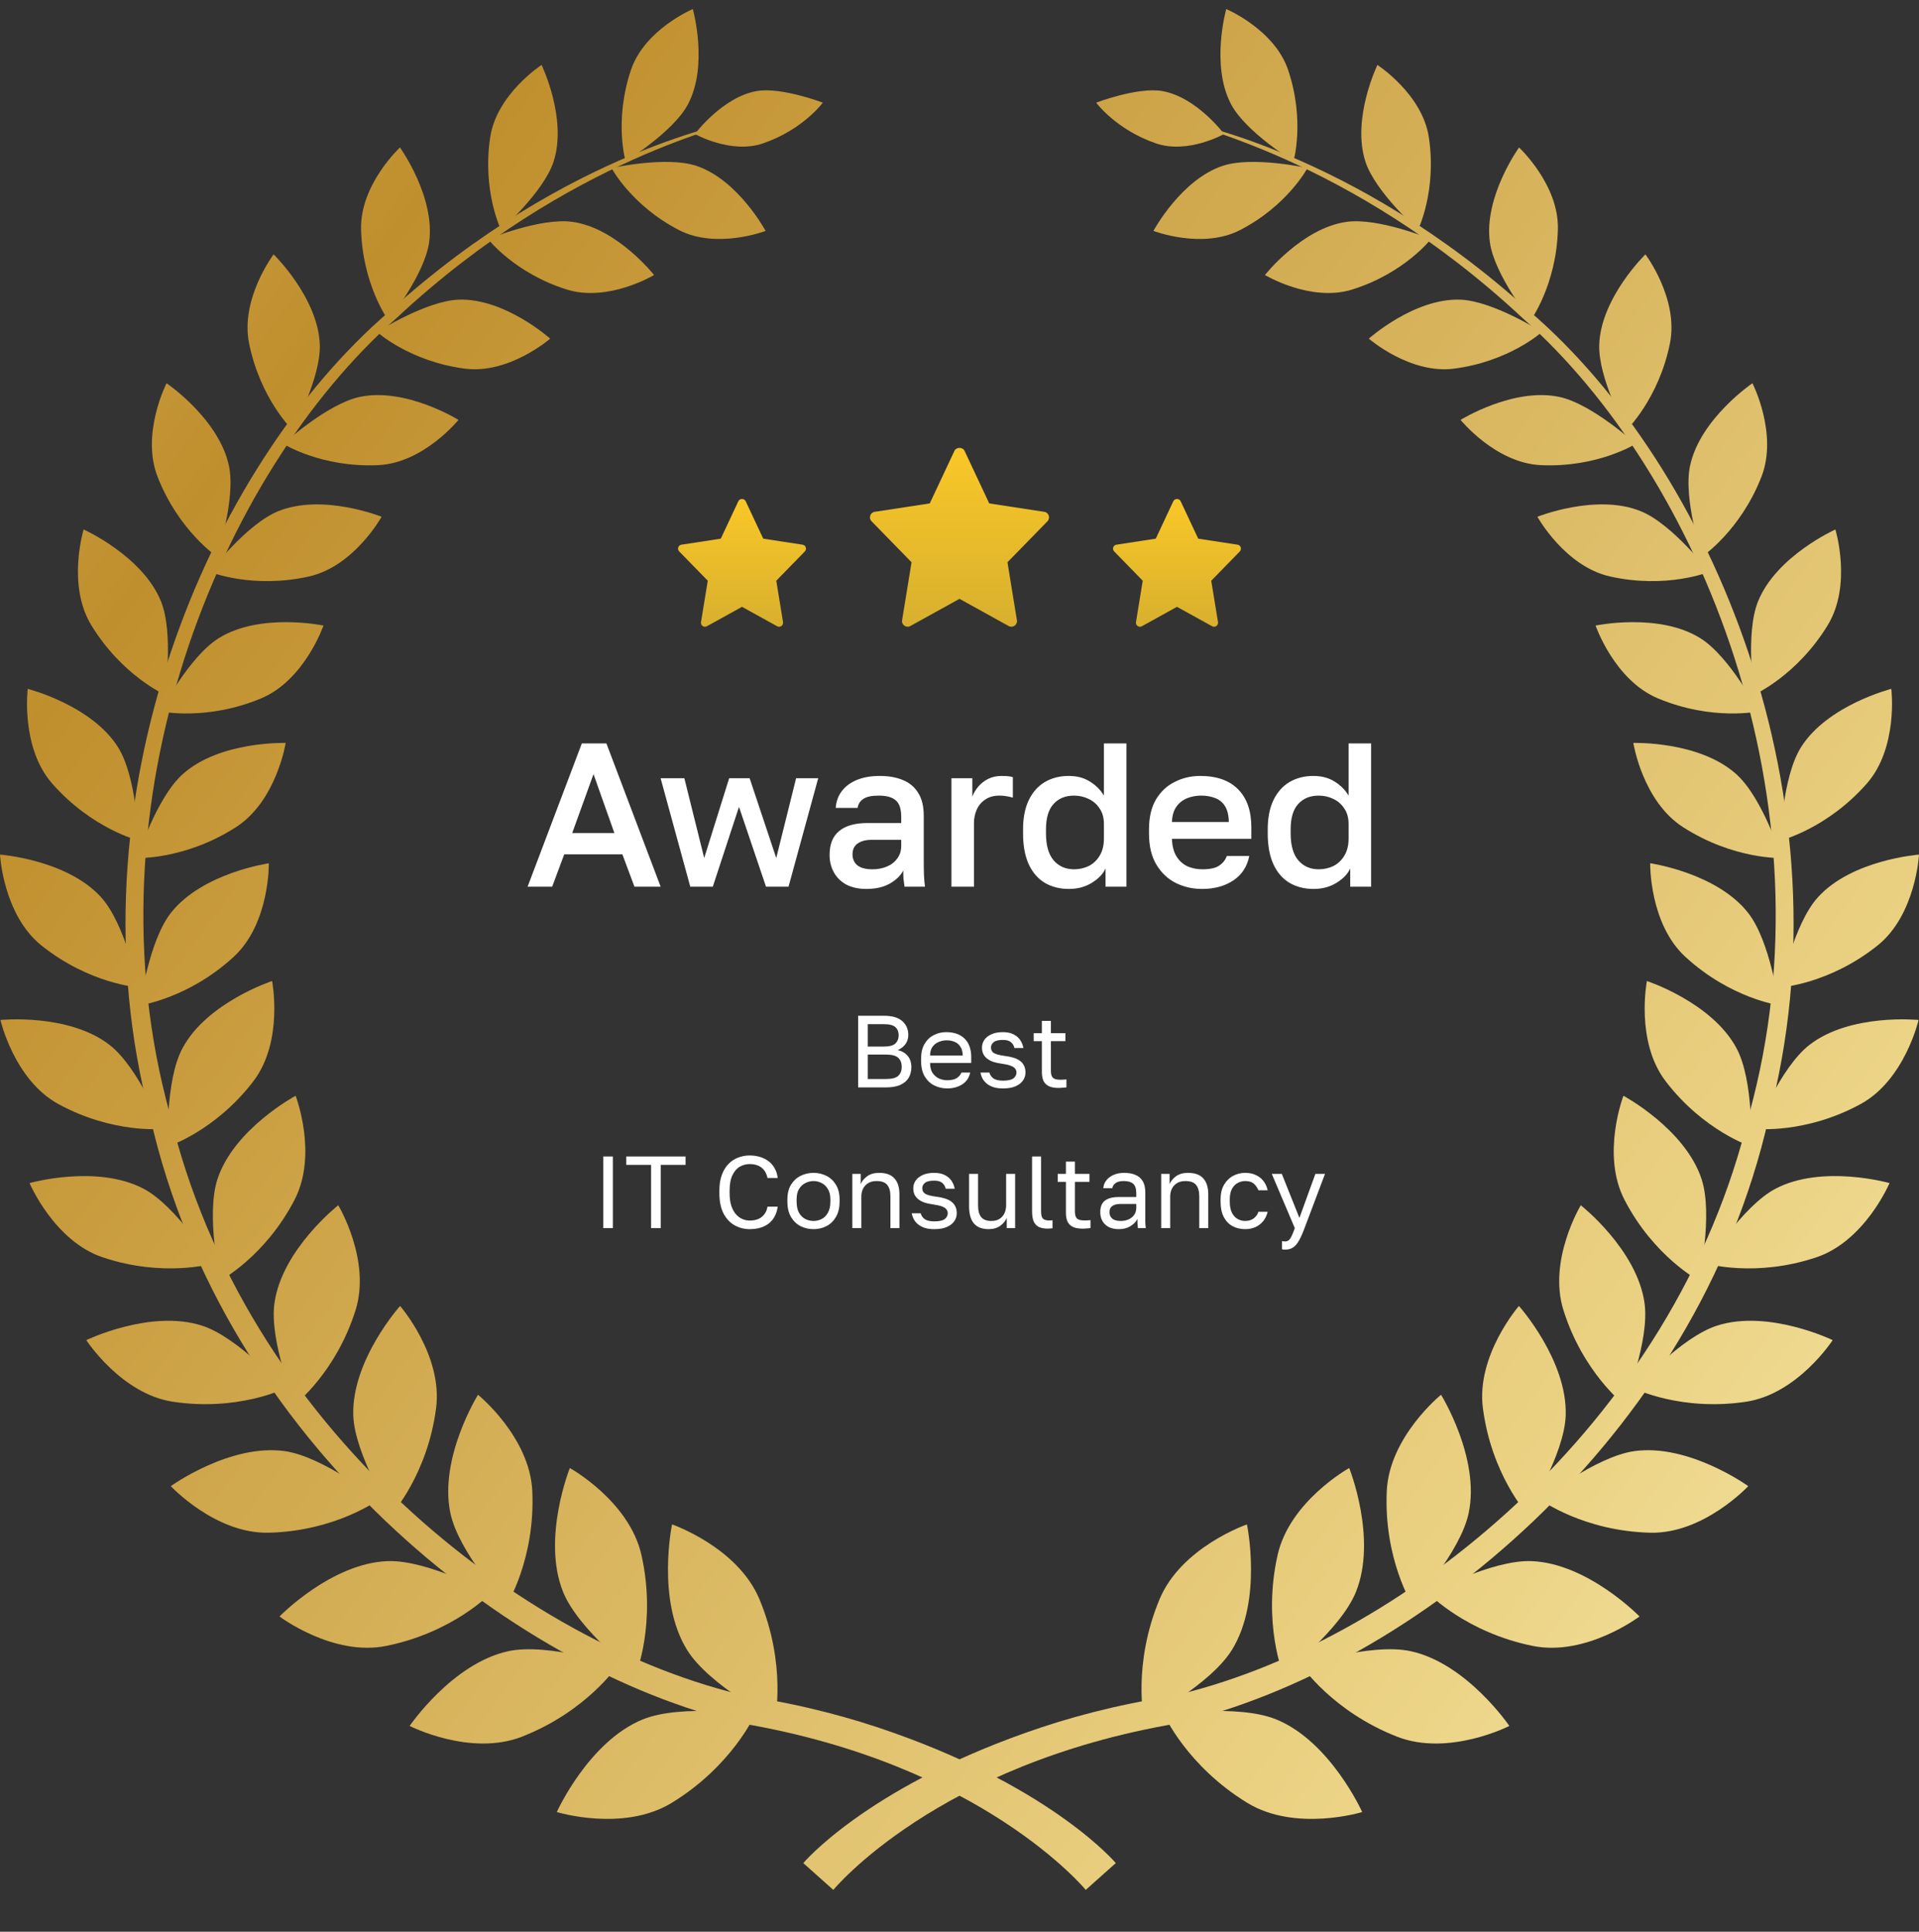 <svg width="150" height="151" viewBox="0 0 150 151" fill="none" xmlns="http://www.w3.org/2000/svg">
<rect x="0" y="0" width="150" height="151" fill="#333333" stroke="none"/>
<path d="M84.868 147.729C84.868 147.729 76.797 137.899 57.964 134.711C39.631 130.434 17.449 112.536 11.759 87.41C5.167 62.522 16.261 36.499 30.442 24.336C44.529 11.562 57.732 9.576 57.466 9.404C57.783 9.785 44.693 12.062 30.966 24.89C17.121 37.125 6.584 62.806 13.266 87.03C19.073 111.494 40.79 128.627 58.529 132.608C62.778 133.263 66.567 134.28 69.886 135.464C82.404 139.902 87.217 145.633 87.217 145.633L84.868 147.729Z" fill="url(#paint0_linear_1486_89986)"/>
<path d="M65.137 147.729C65.137 147.729 73.208 137.899 92.042 134.711C110.374 130.434 132.556 112.536 138.246 87.41C144.839 62.521 133.744 36.499 119.563 24.336C105.476 11.562 92.273 9.576 92.542 9.404C92.225 9.785 105.315 12.062 119.04 24.89C132.885 37.125 143.424 62.806 136.739 87.03C130.934 111.494 109.216 128.627 91.478 132.608C87.228 133.263 83.439 134.28 80.121 135.464C67.603 139.902 62.789 145.633 62.789 145.633L65.137 147.729Z" fill="url(#paint1_linear_1486_89986)"/>
<path d="M52.531 119.16C52.531 119.16 57.665 120.926 59.368 125.021C61.495 130.139 60.576 134.423 60.576 134.423C60.576 134.423 55.431 131.749 53.708 128.975C51.29 125.08 52.531 119.16 52.531 119.16Z" fill="url(#paint2_linear_1486_89986)"/>
<path d="M43.523 141.643C43.523 141.643 48.713 143.237 52.501 140.927C57.231 138.04 59.008 134.035 59.008 134.035C59.008 134.035 53.273 133.171 50.249 134.4C46.001 136.128 43.523 141.643 43.523 141.643Z" fill="url(#paint3_linear_1486_89986)"/>
<path d="M44.542 114.752C44.542 114.752 49.199 117.33 50.144 121.571C51.325 126.873 49.709 130.85 49.709 130.85C49.709 130.85 45.198 127.394 44.009 124.425C42.337 120.251 44.542 114.752 44.542 114.752Z" fill="url(#paint4_linear_1486_89986)"/>
<path d="M32.02 134.913C32.02 134.913 36.76 137.335 40.808 135.749C45.862 133.768 48.26 130.206 48.26 130.206C48.26 130.206 42.874 128.396 39.744 129.067C35.351 130.012 32.02 134.913 32.02 134.913Z" fill="url(#paint5_linear_1486_89986)"/>
<path d="M37.364 109.025C37.364 109.025 41.415 112.306 41.608 116.56C41.847 121.878 39.608 125.443 39.608 125.443C39.608 125.443 35.844 121.342 35.203 118.268C34.297 113.959 37.364 109.025 37.364 109.025Z" fill="url(#paint6_linear_1486_89986)"/>
<path d="M21.848 126.355C21.848 126.355 26.008 129.5 30.185 128.659C35.401 127.607 38.322 124.577 38.322 124.577C38.322 124.577 33.43 121.912 30.296 122.029C25.896 122.193 21.848 126.355 21.848 126.355Z" fill="url(#paint7_linear_1486_89986)"/>
<path d="M31.273 102.084C31.273 102.084 34.628 105.939 34.087 110.078C33.414 115.251 30.65 118.31 30.65 118.31C30.65 118.31 27.716 113.711 27.615 110.636C27.478 106.325 31.273 102.084 31.273 102.084Z" fill="url(#paint8_linear_1486_89986)"/>
<path d="M13.352 116.168C13.352 116.168 16.833 119.91 21.008 119.809C26.222 119.682 29.553 117.253 29.553 117.253C29.553 117.253 25.287 113.851 22.243 113.43C17.966 112.837 13.352 116.168 13.352 116.168Z" fill="url(#paint9_linear_1486_89986)"/>
<path d="M26.439 94.211C26.439 94.211 29.021 98.503 27.795 102.405C26.266 107.282 23.075 109.765 23.075 109.765C23.075 109.765 21.026 104.827 21.456 101.842C22.052 97.657 26.439 94.211 26.439 94.211Z" fill="url(#paint10_linear_1486_89986)"/>
<path d="M6.746 104.754C6.746 104.754 9.469 108.958 13.513 109.57C18.567 110.335 22.197 108.559 22.197 108.559C22.197 108.559 18.658 104.548 15.792 103.624C11.766 102.325 6.746 104.754 6.746 104.754Z" fill="url(#paint11_linear_1486_89986)"/>
<path d="M23.108 85.654C23.108 85.654 24.869 90.235 23.021 93.794C20.716 98.24 17.216 100.094 17.216 100.094C17.216 100.094 16.078 94.979 16.997 92.173C18.288 88.233 23.108 85.654 23.108 85.654Z" fill="url(#paint12_linear_1486_89986)"/>
<path d="M2.309 92.478C2.309 92.478 4.221 97 8.02 98.279C12.767 99.877 16.574 98.781 16.574 98.781C16.574 98.781 13.842 94.309 11.233 92.926C7.566 90.989 2.309 92.478 2.309 92.478Z" fill="url(#paint13_linear_1486_89986)"/>
<path d="M21.269 76.684C21.269 76.684 22.188 81.405 19.802 84.523C16.817 88.425 13.124 89.618 13.124 89.618C13.124 89.618 12.896 84.488 14.264 81.936C16.178 78.353 21.269 76.684 21.269 76.684Z" fill="url(#paint14_linear_1486_89986)"/>
<path d="M0.033 79.729C0.033 79.729 1.11 84.418 4.558 86.3C8.865 88.65 12.729 88.24 12.729 88.24C12.729 88.24 10.85 83.459 8.569 81.682C5.359 79.188 0.033 79.729 0.033 79.729Z" fill="url(#paint15_linear_1486_89986)"/>
<path d="M21.014 67.481C21.014 67.481 21.097 72.194 18.261 74.799C14.718 78.054 10.951 78.577 10.951 78.577C10.951 78.577 11.606 73.589 13.359 71.357C15.818 68.225 21.014 67.481 21.014 67.481Z" fill="url(#paint16_linear_1486_89986)"/>
<path d="M0 66.803C0 66.803 0.241 71.512 3.251 73.916C7.009 76.916 10.803 77.178 10.803 77.178C10.803 77.178 9.806 72.243 7.907 70.141C5.235 67.188 0 66.803 0 66.803Z" fill="url(#paint17_linear_1486_89986)"/>
<path d="M22.331 58.074C22.331 58.074 21.611 62.638 18.428 64.668C14.457 67.208 10.732 67.071 10.732 67.071C10.732 67.071 12.211 62.369 14.285 60.513C17.187 57.908 22.331 58.074 22.331 58.074Z" fill="url(#paint18_linear_1486_89986)"/>
<path d="M2.167 53.848C2.167 53.848 1.597 58.433 4.092 61.264C7.209 64.8 10.827 65.7 10.827 65.7C10.827 65.7 10.705 60.767 9.228 58.413C7.154 55.109 2.167 53.848 2.167 53.848Z" fill="url(#paint19_linear_1486_89986)"/>
<path d="M25.283 48.898C25.283 48.898 23.811 53.179 20.395 54.597C16.126 56.374 12.557 55.606 12.557 55.606C12.557 55.606 14.787 51.319 17.102 49.882C20.347 47.863 25.283 48.898 25.283 48.898Z" fill="url(#paint20_linear_1486_89986)"/>
<path d="M6.537 41.387C6.537 41.387 5.21 45.717 7.138 48.872C9.544 52.816 12.881 54.299 12.881 54.299C12.881 54.299 13.604 49.52 12.579 46.996C11.138 43.453 6.537 41.387 6.537 41.387Z" fill="url(#paint21_linear_1486_89986)"/>
<path d="M29.828 40.394C29.828 40.394 27.681 44.275 24.143 45.063C19.723 46.05 16.408 44.703 16.408 44.703C16.408 44.703 19.289 40.944 21.766 39.952C25.242 38.555 29.828 40.394 29.828 40.394Z" fill="url(#paint22_linear_1486_89986)"/>
<path d="M13.019 29.955C13.019 29.955 11 33.907 12.322 37.281C13.973 41.498 16.945 43.496 16.945 43.496C16.945 43.496 18.454 39.006 17.892 36.397C17.105 32.731 13.019 29.955 13.019 29.955Z" fill="url(#paint23_linear_1486_89986)"/>
<path d="M35.837 32.822C35.837 32.822 33.103 36.202 29.553 36.36C25.12 36.562 22.148 34.696 22.148 34.696C22.148 34.696 25.571 31.56 28.13 31.023C31.725 30.267 35.837 32.822 35.837 32.822Z" fill="url(#paint24_linear_1486_89986)"/>
<path d="M21.387 19.883C21.387 19.883 18.767 23.353 19.469 26.836C20.346 31.185 22.872 33.62 22.872 33.62C22.872 33.62 25.093 29.543 24.997 26.93C24.86 23.26 21.387 19.883 21.387 19.883Z" fill="url(#paint25_linear_1486_89986)"/>
<path d="M43.006 26.471C43.006 26.471 39.788 29.268 36.335 28.816C32.023 28.256 29.473 25.951 29.473 25.951C29.473 25.951 33.309 23.507 35.871 23.423C39.468 23.305 43.006 26.471 43.006 26.471Z" fill="url(#paint26_linear_1486_89986)"/>
<path d="M31.262 11.527C31.262 11.527 28.139 14.431 28.224 17.912C28.329 22.258 30.353 25.038 30.353 25.038C30.353 25.038 33.192 21.482 33.543 18.942C34.038 15.377 31.262 11.527 31.262 11.527Z" fill="url(#paint27_linear_1486_89986)"/>
<path d="M51.126 21.498C51.126 21.498 47.546 23.65 44.292 22.628C40.222 21.351 38.152 18.693 38.152 18.693C38.152 18.693 42.273 16.988 44.76 17.344C48.25 17.843 51.126 21.498 51.126 21.498Z" fill="url(#paint28_linear_1486_89986)"/>
<path d="M42.333 5.076C42.333 5.076 38.829 7.349 38.318 10.721C37.679 14.933 39.161 17.962 39.161 17.962C39.161 17.962 42.505 15.011 43.275 12.622C44.359 9.264 42.333 5.076 42.333 5.076Z" fill="url(#paint29_linear_1486_89986)"/>
<path d="M59.843 18.05C59.843 18.05 56.021 19.517 53.055 17.976C49.344 16.053 47.801 13.135 47.801 13.135C47.801 13.135 52.066 12.189 54.407 12.956C57.688 14.033 59.843 18.05 59.843 18.05Z" fill="url(#paint30_linear_1486_89986)"/>
<path d="M54.154 0.707C54.154 0.707 50.382 2.302 49.318 5.472C47.984 9.428 48.896 12.601 48.896 12.601C48.896 12.601 52.628 10.324 53.776 8.149C55.393 5.093 54.154 0.707 54.154 0.707Z" fill="url(#paint31_linear_1486_89986)"/>
<path d="M54.316 10.474C54.316 10.474 57.14 12.068 59.642 11.208C62.769 10.134 64.316 8.025 64.316 8.025C64.316 8.025 61.087 6.79 59.166 7.115C56.471 7.578 54.316 10.474 54.316 10.474Z" fill="url(#paint32_linear_1486_89986)"/>
<path d="M97.468 119.16C97.468 119.16 92.332 120.926 90.632 125.021C88.505 130.139 89.424 134.423 89.424 134.423C89.424 134.423 94.568 131.749 96.29 128.975C98.711 125.08 97.468 119.16 97.468 119.16Z" fill="url(#paint33_linear_1486_89986)"/>
<path d="M106.478 141.643C106.478 141.643 101.287 143.237 97.498 140.927C92.771 138.04 90.992 134.035 90.992 134.035C90.992 134.035 96.728 133.171 99.751 134.4C103.998 136.128 106.478 141.643 106.478 141.643Z" fill="url(#paint34_linear_1486_89986)"/>
<path d="M105.463 114.752C105.463 114.752 100.804 117.33 99.86 121.571C98.677 126.873 100.296 130.85 100.296 130.85C100.296 130.85 104.804 127.394 105.993 124.425C107.666 120.251 105.463 114.752 105.463 114.752Z" fill="url(#paint35_linear_1486_89986)"/>
<path d="M117.98 134.913C117.98 134.913 113.24 137.335 109.193 135.749C104.138 133.768 101.74 130.206 101.74 130.206C101.74 130.206 107.126 128.396 110.256 129.067C114.65 130.012 117.98 134.913 117.98 134.913Z" fill="url(#paint36_linear_1486_89986)"/>
<path d="M112.64 109.025C112.64 109.025 108.588 112.306 108.397 116.56C108.157 121.878 110.395 125.443 110.395 125.443C110.395 125.443 114.158 121.342 114.801 118.268C115.707 113.959 112.64 109.025 112.64 109.025Z" fill="url(#paint37_linear_1486_89986)"/>
<path d="M128.154 126.355C128.154 126.355 123.993 129.5 119.817 128.659C114.601 127.607 111.682 124.577 111.682 124.577C111.682 124.577 116.574 121.912 119.706 122.029C124.108 122.193 128.154 126.355 128.154 126.355Z" fill="url(#paint38_linear_1486_89986)"/>
<path d="M118.728 102.084C118.728 102.084 115.372 105.939 115.912 110.078C116.584 115.251 119.35 118.31 119.35 118.31C119.35 118.31 122.283 113.711 122.384 110.636C122.522 106.325 118.728 102.084 118.728 102.084Z" fill="url(#paint39_linear_1486_89986)"/>
<path d="M136.652 116.168C136.652 116.168 133.168 119.91 128.994 119.809C123.781 119.682 120.447 117.253 120.447 117.253C120.447 117.253 124.716 113.851 127.758 113.43C132.035 112.837 136.652 116.168 136.652 116.168Z" fill="url(#paint40_linear_1486_89986)"/>
<path d="M123.563 94.211C123.563 94.211 120.98 98.503 122.205 102.405C123.734 107.282 126.924 109.765 126.924 109.765C126.924 109.765 128.974 104.827 128.544 101.842C127.948 97.657 123.563 94.211 123.563 94.211Z" fill="url(#paint41_linear_1486_89986)"/>
<path d="M143.253 104.754C143.253 104.754 140.53 108.958 136.485 109.57C131.431 110.335 127.801 108.559 127.801 108.559C127.801 108.559 131.341 104.548 134.206 103.624C138.234 102.325 143.253 104.754 143.253 104.754Z" fill="url(#paint42_linear_1486_89986)"/>
<path d="M126.897 85.654C126.897 85.654 125.135 90.235 126.983 93.794C129.288 98.24 132.788 100.094 132.788 100.094C132.788 100.094 133.925 94.979 133.007 92.173C131.714 88.233 126.897 85.654 126.897 85.654Z" fill="url(#paint43_linear_1486_89986)"/>
<path d="M147.697 92.478C147.697 92.478 145.783 97 141.985 98.279C137.236 99.877 133.432 98.781 133.432 98.781C133.432 98.781 136.161 94.309 138.771 92.926C142.438 90.989 147.697 92.478 147.697 92.478Z" fill="url(#paint44_linear_1486_89986)"/>
<path d="M128.731 76.684C128.731 76.684 127.811 81.405 130.199 84.523C133.184 88.425 136.875 89.618 136.875 89.618C136.875 89.618 137.103 84.488 135.736 81.936C133.821 78.353 128.731 76.684 128.731 76.684Z" fill="url(#paint45_linear_1486_89986)"/>
<path d="M149.967 79.729C149.967 79.729 148.89 84.418 145.44 86.3C141.132 88.65 137.268 88.24 137.268 88.24C137.268 88.24 139.146 83.459 141.43 81.682C144.637 79.188 149.967 79.729 149.967 79.729Z" fill="url(#paint46_linear_1486_89986)"/>
<path d="M128.987 67.478C128.987 67.478 128.904 72.192 131.741 74.797C135.281 78.052 139.05 78.575 139.05 78.575C139.05 78.575 138.397 73.587 136.641 71.355C134.182 68.223 128.987 67.478 128.987 67.478Z" fill="url(#paint47_linear_1486_89986)"/>
<path d="M150 66.803C150 66.803 149.76 71.512 146.751 73.916C142.991 76.916 139.197 77.178 139.197 77.178C139.197 77.178 140.194 72.243 142.094 70.141C144.765 67.188 150 66.803 150 66.803Z" fill="url(#paint48_linear_1486_89986)"/>
<path d="M127.67 58.074C127.67 58.074 128.389 62.638 131.573 64.668C135.545 67.208 139.268 67.071 139.268 67.071C139.268 67.071 137.789 62.369 135.716 60.513C132.814 57.908 127.67 58.074 127.67 58.074Z" fill="url(#paint49_linear_1486_89986)"/>
<path d="M147.836 53.848C147.836 53.848 148.404 58.433 145.909 61.264C142.792 64.8 139.174 65.7 139.174 65.7C139.174 65.7 139.297 60.767 140.774 58.413C142.848 55.109 147.836 53.848 147.836 53.848Z" fill="url(#paint50_linear_1486_89986)"/>
<path d="M124.719 48.898C124.719 48.898 126.192 53.179 129.607 54.597C133.875 56.374 137.444 55.606 137.444 55.606C137.444 55.606 135.214 51.319 132.901 49.882C129.653 47.863 124.719 48.898 124.719 48.898Z" fill="url(#paint51_linear_1486_89986)"/>
<path d="M143.464 41.387C143.464 41.387 144.791 45.717 142.863 48.872C140.458 52.816 137.12 54.299 137.12 54.299C137.12 54.299 136.398 49.52 137.423 46.996C138.864 43.453 143.464 41.387 143.464 41.387Z" fill="url(#paint52_linear_1486_89986)"/>
<path d="M120.172 40.394C120.172 40.394 122.319 44.275 125.858 45.063C130.278 46.05 133.592 44.703 133.592 44.703C133.592 44.703 130.711 40.944 128.235 39.952C124.758 38.555 120.172 40.394 120.172 40.394Z" fill="url(#paint53_linear_1486_89986)"/>
<path d="M136.981 29.955C136.981 29.955 139 33.907 137.68 37.281C136.029 41.498 133.057 43.496 133.057 43.496C133.057 43.496 131.547 39.006 132.107 36.397C132.894 32.731 136.981 29.955 136.981 29.955Z" fill="url(#paint54_linear_1486_89986)"/>
<path d="M114.166 32.822C114.166 32.822 116.902 36.202 120.451 36.36C124.884 36.562 127.855 34.696 127.855 34.696C127.855 34.696 124.431 31.56 121.874 31.023C118.28 30.267 114.166 32.822 114.166 32.822Z" fill="url(#paint55_linear_1486_89986)"/>
<path d="M128.615 19.883C128.615 19.883 131.234 23.353 130.533 26.836C129.655 31.185 127.131 33.62 127.131 33.62C127.131 33.62 124.909 29.543 125.005 26.93C125.141 23.26 128.615 19.883 128.615 19.883Z" fill="url(#paint56_linear_1486_89986)"/>
<path d="M106.994 26.471C106.994 26.471 110.213 29.268 113.665 28.816C117.978 28.256 120.528 25.951 120.528 25.951C120.528 25.951 116.692 23.507 114.128 23.423C110.53 23.305 106.994 26.471 106.994 26.471Z" fill="url(#paint57_linear_1486_89986)"/>
<path d="M118.738 11.527C118.738 11.527 121.86 14.431 121.773 17.912C121.669 22.258 119.645 25.038 119.645 25.038C119.645 25.038 116.806 21.482 116.458 18.942C115.961 15.377 118.738 11.527 118.738 11.527Z" fill="url(#paint58_linear_1486_89986)"/>
<path d="M98.875 21.498C98.875 21.498 102.456 23.65 105.709 22.628C109.779 21.351 111.848 18.693 111.848 18.693C111.848 18.693 107.73 16.988 105.241 17.344C101.751 17.843 98.875 21.498 98.875 21.498Z" fill="url(#paint59_linear_1486_89986)"/>
<path d="M107.667 5.076C107.667 5.076 111.172 7.349 111.685 10.721C112.323 14.933 110.84 17.962 110.84 17.962C110.84 17.962 107.496 15.011 106.725 12.622C105.642 9.264 107.667 5.076 107.667 5.076Z" fill="url(#paint60_linear_1486_89986)"/>
<path d="M90.158 18.05C90.158 18.05 93.982 19.517 96.947 17.976C100.658 16.053 102.2 13.135 102.2 13.135C102.2 13.135 97.939 12.189 95.596 12.956C92.314 14.033 90.158 18.05 90.158 18.05Z" fill="url(#paint61_linear_1486_89986)"/>
<path d="M95.849 0.707C95.849 0.707 99.623 2.302 100.688 5.472C102.019 9.428 101.108 12.601 101.108 12.601C101.108 12.601 97.377 10.324 96.227 8.149C94.613 5.093 95.849 0.707 95.849 0.707Z" fill="url(#paint62_linear_1486_89986)"/>
<path d="M95.683 10.474C95.683 10.474 92.861 12.068 90.358 11.208C87.23 10.134 85.684 8.025 85.684 8.025C85.684 8.025 88.914 6.79 90.834 7.115C93.529 7.578 95.683 10.474 95.683 10.474Z" fill="url(#paint63_linear_1486_89986)"/>
<path d="M41.24 69.311L45.48 58.111H47.4L51.64 69.311H49.592L48.648 66.782H44.104L43.16 69.311H41.24ZM44.728 65.118H48.024L46.392 60.511L44.728 65.118ZM53.956 69.311L51.636 60.831H53.492L55.044 67.07L56.996 60.831H58.596L60.676 67.07L62.228 60.831H63.956L61.636 69.311H59.876L57.764 63.071L55.716 69.311H53.956ZM67.725 69.487C67.117 69.487 66.594 69.374 66.157 69.15C65.73 68.916 65.405 68.596 65.181 68.191C64.957 67.785 64.845 67.332 64.845 66.831C64.845 65.988 65.096 65.364 65.597 64.959C66.098 64.543 66.834 64.335 67.805 64.335H70.445V63.87C70.445 63.23 70.301 62.793 70.013 62.559C69.736 62.313 69.293 62.191 68.685 62.191C68.141 62.191 67.741 62.276 67.485 62.447C67.229 62.617 67.08 62.852 67.037 63.151H65.325C65.357 62.66 65.512 62.228 65.789 61.855C66.066 61.481 66.456 61.188 66.957 60.974C67.469 60.761 68.072 60.654 68.765 60.654C69.458 60.654 70.061 60.761 70.573 60.974C71.096 61.188 71.496 61.524 71.773 61.983C72.061 62.431 72.205 63.028 72.205 63.775V67.15C72.205 67.599 72.21 67.993 72.221 68.335C72.232 68.665 72.258 68.99 72.301 69.311H70.701C70.669 69.065 70.642 68.857 70.621 68.686C70.61 68.516 70.605 68.302 70.605 68.046C70.402 68.441 70.05 68.782 69.549 69.07C69.058 69.348 68.45 69.487 67.725 69.487ZM68.205 67.951C68.61 67.951 68.978 67.881 69.309 67.743C69.65 67.604 69.922 67.396 70.125 67.118C70.338 66.841 70.445 66.505 70.445 66.111V65.647H68.125C67.677 65.647 67.314 65.743 67.037 65.934C66.77 66.126 66.637 66.409 66.637 66.782C66.637 67.135 66.76 67.417 67.005 67.63C67.261 67.844 67.661 67.951 68.205 67.951ZM74.37 69.311V60.831H76.002V62.27C76.119 61.972 76.279 61.705 76.482 61.471C76.695 61.225 76.951 61.028 77.25 60.879C77.559 60.729 77.906 60.654 78.29 60.654C78.557 60.654 78.754 60.665 78.882 60.687C79.021 60.708 79.117 60.729 79.17 60.751V62.35C78.989 62.297 78.823 62.26 78.674 62.239C78.525 62.206 78.343 62.191 78.13 62.191C77.671 62.191 77.293 62.297 76.994 62.511C76.695 62.713 76.477 62.98 76.338 63.31C76.199 63.63 76.13 63.977 76.13 64.35V69.311H74.37ZM83.552 69.487C82.838 69.487 82.208 69.326 81.664 69.007C81.131 68.686 80.715 68.207 80.416 67.567C80.118 66.916 79.968 66.111 79.968 65.15V64.831C79.968 63.924 80.118 63.161 80.416 62.542C80.715 61.924 81.131 61.455 81.664 61.135C82.208 60.815 82.832 60.654 83.536 60.654C84.176 60.654 84.725 60.798 85.184 61.087C85.653 61.374 86.022 61.742 86.288 62.191V58.111H88.048V69.311H86.416V67.886C86.224 68.313 85.867 68.686 85.344 69.007C84.832 69.326 84.235 69.487 83.552 69.487ZM83.952 67.951C84.368 67.951 84.752 67.865 85.104 67.695C85.456 67.513 85.739 67.246 85.952 66.894C86.176 66.532 86.288 66.084 86.288 65.55V64.415C86.288 63.924 86.176 63.519 85.952 63.199C85.739 62.868 85.451 62.617 85.088 62.447C84.736 62.276 84.358 62.191 83.952 62.191C83.28 62.191 82.747 62.409 82.352 62.846C81.957 63.273 81.76 63.934 81.76 64.831V65.15C81.76 66.089 81.963 66.793 82.368 67.263C82.773 67.721 83.302 67.951 83.952 67.951ZM93.972 69.487C93.225 69.487 92.537 69.332 91.908 69.022C91.278 68.703 90.772 68.222 90.388 67.582C90.004 66.942 89.812 66.132 89.812 65.15V64.831C89.812 63.892 89.993 63.113 90.356 62.495C90.729 61.876 91.22 61.417 91.828 61.118C92.436 60.809 93.097 60.654 93.812 60.654C95.103 60.654 96.089 61.001 96.772 61.694C97.465 62.388 97.812 63.38 97.812 64.671V65.567H91.604C91.625 66.142 91.748 66.606 91.972 66.959C92.196 67.311 92.484 67.567 92.836 67.727C93.188 67.876 93.567 67.951 93.972 67.951C94.58 67.951 95.022 67.855 95.3 67.662C95.588 67.471 95.785 67.22 95.892 66.91H97.652C97.481 67.753 97.06 68.393 96.388 68.831C95.727 69.268 94.921 69.487 93.972 69.487ZM93.892 62.191C93.497 62.191 93.129 62.26 92.788 62.398C92.447 62.537 92.169 62.756 91.956 63.054C91.743 63.353 91.625 63.753 91.604 64.254H96.052C96.041 63.721 95.94 63.305 95.748 63.007C95.556 62.708 95.3 62.5 94.98 62.383C94.66 62.255 94.297 62.191 93.892 62.191ZM102.677 69.487C101.962 69.487 101.333 69.326 100.789 69.007C100.256 68.686 99.84 68.207 99.541 67.567C99.243 66.916 99.093 66.111 99.093 65.15V64.831C99.093 63.924 99.243 63.161 99.541 62.542C99.84 61.924 100.256 61.455 100.789 61.135C101.333 60.815 101.957 60.654 102.661 60.654C103.301 60.654 103.85 60.798 104.309 61.087C104.778 61.374 105.146 61.742 105.413 62.191V58.111H107.173V69.311H105.541V67.886C105.349 68.313 104.992 68.686 104.469 69.007C103.957 69.326 103.36 69.487 102.677 69.487ZM103.077 67.951C103.493 67.951 103.877 67.865 104.229 67.695C104.581 67.513 104.864 67.246 105.077 66.894C105.301 66.532 105.413 66.084 105.413 65.55V64.415C105.413 63.924 105.301 63.519 105.077 63.199C104.864 62.868 104.576 62.617 104.213 62.447C103.861 62.276 103.482 62.191 103.077 62.191C102.405 62.191 101.872 62.409 101.477 62.846C101.082 63.273 100.885 63.934 100.885 64.831V65.15C100.885 66.089 101.088 66.793 101.493 67.263C101.898 67.721 102.426 67.951 103.077 67.951Z" fill="white"/>
<path d="M67.077 85V79.4H69.077C69.744 79.4 70.229 79.541 70.533 79.824C70.843 80.101 70.997 80.459 70.997 80.896C70.997 81.184 70.917 81.432 70.757 81.64C70.597 81.843 70.4 81.989 70.165 82.08C70.496 82.155 70.757 82.307 70.949 82.536C71.141 82.76 71.237 83.053 71.237 83.416C71.237 83.72 71.171 83.992 71.037 84.232C70.904 84.467 70.691 84.653 70.397 84.792C70.104 84.931 69.717 85 69.237 85H67.077ZM67.829 84.344H69.237C69.717 84.344 70.045 84.259 70.221 84.088C70.397 83.912 70.485 83.68 70.485 83.392C70.485 83.099 70.397 82.867 70.221 82.696C70.045 82.52 69.715 82.432 69.229 82.432H67.829V84.344ZM67.829 81.808H69.077C69.525 81.808 69.832 81.725 69.997 81.56C70.163 81.395 70.245 81.184 70.245 80.928C70.245 80.667 70.163 80.456 69.997 80.296C69.832 80.136 69.525 80.056 69.077 80.056H67.829V81.808ZM74.037 85.08C73.679 85.08 73.343 85.003 73.029 84.848C72.719 84.693 72.469 84.456 72.277 84.136C72.09 83.816 71.997 83.411 71.997 82.92V82.76C71.997 82.291 72.087 81.904 72.269 81.6C72.45 81.291 72.69 81.061 72.989 80.912C73.287 80.757 73.61 80.68 73.957 80.68C74.581 80.68 75.063 80.851 75.405 81.192C75.746 81.533 75.917 82.016 75.917 82.64V83.088H72.701C72.701 83.419 72.767 83.683 72.901 83.88C73.039 84.077 73.21 84.221 73.413 84.312C73.621 84.397 73.829 84.44 74.037 84.44C74.357 84.44 74.602 84.387 74.773 84.28C74.949 84.173 75.074 84.027 75.149 83.84H75.837C75.751 84.245 75.541 84.555 75.205 84.768C74.874 84.976 74.485 85.08 74.037 85.08ZM73.997 81.32C73.778 81.32 73.57 81.363 73.373 81.448C73.175 81.528 73.013 81.656 72.885 81.832C72.762 82.008 72.701 82.235 72.701 82.512H75.253C75.247 82.219 75.186 81.987 75.069 81.816C74.957 81.64 74.807 81.515 74.621 81.44C74.434 81.36 74.226 81.32 73.997 81.32ZM78.397 85.08C78.115 85.08 77.869 85.048 77.661 84.984C77.453 84.915 77.28 84.824 77.141 84.712C77.003 84.6 76.891 84.469 76.805 84.32C76.725 84.165 76.669 84.005 76.637 83.84H77.341C77.379 84.011 77.477 84.16 77.637 84.288C77.803 84.411 78.056 84.472 78.397 84.472C78.792 84.472 79.067 84.411 79.221 84.288C79.376 84.16 79.453 84.011 79.453 83.84C79.453 83.723 79.419 83.621 79.349 83.536C79.285 83.445 79.168 83.368 78.997 83.304C78.832 83.24 78.595 83.187 78.285 83.144C78.051 83.112 77.84 83.067 77.653 83.008C77.467 82.944 77.307 82.861 77.173 82.76C77.04 82.659 76.936 82.536 76.861 82.392C76.792 82.248 76.757 82.077 76.757 81.88C76.757 81.667 76.819 81.469 76.941 81.288C77.064 81.107 77.248 80.96 77.493 80.848C77.739 80.736 78.04 80.68 78.397 80.68C78.733 80.68 79.011 80.739 79.229 80.856C79.453 80.968 79.627 81.117 79.749 81.304C79.872 81.491 79.955 81.696 79.997 81.92H79.293C79.251 81.733 79.16 81.581 79.021 81.464C78.883 81.347 78.675 81.288 78.397 81.288C78.051 81.288 77.808 81.347 77.669 81.464C77.531 81.576 77.461 81.715 77.461 81.88C77.461 82.072 77.536 82.216 77.685 82.312C77.84 82.408 78.12 82.483 78.525 82.536C78.787 82.568 79.019 82.616 79.221 82.68C79.424 82.739 79.595 82.821 79.733 82.928C79.872 83.029 79.976 83.155 80.045 83.304C80.12 83.453 80.157 83.632 80.157 83.84C80.157 84.064 80.093 84.269 79.965 84.456C79.837 84.643 79.643 84.795 79.381 84.912C79.125 85.024 78.797 85.08 78.397 85.08ZM82.719 85.04C82.421 85.04 82.175 84.995 81.984 84.904C81.797 84.813 81.658 84.677 81.567 84.496C81.482 84.309 81.439 84.077 81.439 83.8V81.384H80.799V80.76H81.439V79.8H82.144V80.76H83.279V81.384H82.144V83.72C82.144 83.96 82.194 84.133 82.296 84.24C82.397 84.347 82.591 84.4 82.879 84.4C83.04 84.4 83.2 84.392 83.359 84.376V85C83.258 85.011 83.157 85.019 83.055 85.024C82.954 85.035 82.842 85.04 82.719 85.04ZM47.153 96V90.4H47.905V96H47.153ZM50.893 96V91.056H48.949V90.4H53.589V91.056H51.645V96H50.893ZM58.59 96.08C58.174 96.08 57.787 95.981 57.43 95.784C57.073 95.587 56.782 95.28 56.558 94.864C56.339 94.443 56.23 93.901 56.23 93.24V93.08C56.23 92.6 56.294 92.187 56.422 91.84C56.55 91.493 56.723 91.208 56.942 90.984C57.161 90.76 57.411 90.595 57.694 90.488C57.982 90.376 58.281 90.32 58.59 90.32C58.894 90.32 59.171 90.36 59.422 90.44C59.678 90.52 59.902 90.635 60.094 90.784C60.286 90.933 60.441 91.117 60.558 91.336C60.681 91.555 60.758 91.803 60.79 92.08H59.99C59.915 91.717 59.758 91.445 59.518 91.264C59.278 91.083 58.969 90.992 58.59 90.992C58.329 90.992 58.078 91.059 57.838 91.192C57.598 91.325 57.403 91.547 57.254 91.856C57.105 92.16 57.03 92.568 57.03 93.08V93.24C57.03 93.645 57.075 93.987 57.166 94.264C57.262 94.541 57.387 94.765 57.542 94.936C57.697 95.101 57.865 95.221 58.046 95.296C58.233 95.371 58.414 95.408 58.59 95.408C59.006 95.408 59.331 95.307 59.566 95.104C59.801 94.901 59.942 94.64 59.99 94.32H60.79C60.747 94.629 60.662 94.896 60.534 95.12C60.406 95.344 60.243 95.528 60.046 95.672C59.854 95.811 59.633 95.915 59.382 95.984C59.137 96.048 58.873 96.08 58.59 96.08ZM63.587 96.08C63.23 96.08 62.894 96.003 62.58 95.848C62.27 95.688 62.02 95.448 61.828 95.128C61.641 94.808 61.547 94.405 61.547 93.92V93.76C61.547 93.301 61.641 92.917 61.828 92.608C62.02 92.299 62.27 92.067 62.58 91.912C62.894 91.757 63.23 91.68 63.587 91.68C63.95 91.68 64.286 91.757 64.596 91.912C64.905 92.067 65.153 92.299 65.34 92.608C65.531 92.917 65.627 93.301 65.627 93.76V93.92C65.627 94.405 65.531 94.808 65.34 95.128C65.153 95.448 64.905 95.688 64.596 95.848C64.286 96.003 63.95 96.08 63.587 96.08ZM63.587 95.44C63.806 95.44 64.014 95.392 64.212 95.296C64.414 95.195 64.579 95.032 64.707 94.808C64.841 94.584 64.907 94.288 64.907 93.92V93.76C64.907 93.419 64.841 93.144 64.707 92.936C64.579 92.723 64.414 92.568 64.212 92.472C64.014 92.371 63.806 92.32 63.587 92.32C63.374 92.32 63.166 92.371 62.964 92.472C62.761 92.568 62.593 92.723 62.459 92.936C62.331 93.144 62.267 93.419 62.267 93.76V93.92C62.267 94.288 62.331 94.584 62.459 94.808C62.593 95.032 62.761 95.195 62.964 95.296C63.166 95.392 63.374 95.44 63.587 95.44ZM66.624 96V91.76H67.28V92.56C67.376 92.325 67.544 92.12 67.784 91.944C68.03 91.768 68.344 91.68 68.728 91.68C69.262 91.68 69.656 91.824 69.912 92.112C70.174 92.395 70.304 92.811 70.304 93.36V96H69.6V93.52C69.6 93.125 69.518 92.827 69.352 92.624C69.187 92.421 68.91 92.32 68.52 92.32C68.243 92.32 68.016 92.379 67.84 92.496C67.664 92.613 67.534 92.763 67.448 92.944C67.368 93.125 67.328 93.317 67.328 93.52V96H66.624ZM73.026 96.08C72.744 96.08 72.498 96.048 72.29 95.984C72.082 95.915 71.909 95.824 71.77 95.712C71.632 95.6 71.52 95.469 71.434 95.32C71.354 95.165 71.298 95.005 71.266 94.84H71.97C72.008 95.011 72.106 95.16 72.266 95.288C72.432 95.411 72.685 95.472 73.026 95.472C73.421 95.472 73.696 95.411 73.85 95.288C74.005 95.16 74.082 95.011 74.082 94.84C74.082 94.723 74.048 94.621 73.978 94.536C73.914 94.445 73.797 94.368 73.626 94.304C73.461 94.24 73.224 94.187 72.914 94.144C72.68 94.112 72.469 94.067 72.282 94.008C72.096 93.944 71.936 93.861 71.802 93.76C71.669 93.659 71.565 93.536 71.49 93.392C71.421 93.248 71.386 93.077 71.386 92.88C71.386 92.667 71.448 92.469 71.57 92.288C71.693 92.107 71.877 91.96 72.122 91.848C72.368 91.736 72.669 91.68 73.026 91.68C73.362 91.68 73.64 91.739 73.858 91.856C74.082 91.968 74.256 92.117 74.378 92.304C74.501 92.491 74.584 92.696 74.626 92.92H73.922C73.88 92.733 73.789 92.581 73.65 92.464C73.512 92.347 73.304 92.288 73.026 92.288C72.68 92.288 72.437 92.347 72.298 92.464C72.16 92.576 72.09 92.715 72.09 92.88C72.09 93.072 72.165 93.216 72.314 93.312C72.469 93.408 72.749 93.483 73.154 93.536C73.416 93.568 73.648 93.616 73.85 93.68C74.053 93.739 74.224 93.821 74.362 93.928C74.501 94.029 74.605 94.155 74.674 94.304C74.749 94.453 74.786 94.632 74.786 94.84C74.786 95.064 74.722 95.269 74.594 95.456C74.466 95.643 74.272 95.795 74.01 95.912C73.754 96.024 73.426 96.08 73.026 96.08ZM77.284 96.08C76.772 96.08 76.388 95.933 76.132 95.64C75.876 95.347 75.748 94.893 75.748 94.28V91.76H76.452V94.24C76.452 94.635 76.532 94.933 76.692 95.136C76.858 95.339 77.124 95.44 77.492 95.44C77.759 95.44 77.978 95.381 78.148 95.264C78.319 95.147 78.444 94.997 78.524 94.816C78.604 94.629 78.644 94.437 78.644 94.24V91.76H79.348V96H78.692V95.2C78.596 95.435 78.428 95.64 78.188 95.816C77.948 95.992 77.647 96.08 77.284 96.08ZM81.912 96.04C81.619 96.04 81.379 95.995 81.192 95.904C81.011 95.808 80.877 95.661 80.792 95.464C80.712 95.261 80.672 95 80.672 94.68V90.4H81.376V94.68C81.376 94.957 81.421 95.147 81.512 95.248C81.603 95.349 81.763 95.4 81.992 95.4C82.051 95.4 82.102 95.4 82.144 95.4C82.187 95.395 82.23 95.389 82.272 95.384V96.008C82.246 96.013 82.208 96.019 82.16 96.024C82.118 96.029 82.072 96.032 82.024 96.032C81.981 96.037 81.944 96.04 81.912 96.04ZM84.598 96.04C84.3 96.04 84.054 95.995 83.862 95.904C83.676 95.813 83.537 95.677 83.446 95.496C83.361 95.309 83.318 95.077 83.318 94.8V92.384H82.678V91.76H83.318V90.8H84.022V91.76H85.158V92.384H84.022V94.72C84.022 94.96 84.073 95.133 84.174 95.24C84.276 95.347 84.47 95.4 84.758 95.4C84.918 95.4 85.078 95.392 85.238 95.376V96C85.137 96.011 85.036 96.019 84.934 96.024C84.833 96.035 84.721 96.04 84.598 96.04ZM87.45 96.08C87.14 96.08 86.876 96.024 86.658 95.912C86.444 95.795 86.282 95.637 86.17 95.44C86.058 95.237 86.002 95.011 86.002 94.76C86.002 94.339 86.124 94.035 86.37 93.848C86.62 93.661 86.978 93.568 87.442 93.568H88.818V93.28C88.818 92.917 88.735 92.667 88.57 92.528C88.41 92.389 88.167 92.32 87.842 92.32C87.538 92.32 87.316 92.379 87.178 92.496C87.039 92.608 86.962 92.736 86.946 92.88H86.242C86.258 92.651 86.335 92.448 86.474 92.272C86.612 92.091 86.802 91.947 87.042 91.84C87.282 91.733 87.562 91.68 87.882 91.68C88.218 91.68 88.508 91.733 88.754 91.84C88.999 91.941 89.188 92.104 89.322 92.328C89.455 92.547 89.522 92.837 89.522 93.2V94.92C89.522 95.144 89.522 95.341 89.522 95.512C89.527 95.677 89.54 95.84 89.562 96H88.946C88.93 95.877 88.919 95.763 88.914 95.656C88.908 95.544 88.906 95.419 88.906 95.28C88.794 95.504 88.612 95.693 88.362 95.848C88.111 96.003 87.807 96.08 87.45 96.08ZM87.602 95.44C87.826 95.44 88.028 95.4 88.21 95.32C88.396 95.24 88.543 95.123 88.65 94.968C88.762 94.813 88.818 94.624 88.818 94.4V94.112H87.562C87.3 94.112 87.095 94.165 86.946 94.272C86.796 94.373 86.722 94.536 86.722 94.76C86.722 94.957 86.791 95.12 86.93 95.248C87.074 95.376 87.298 95.44 87.602 95.44ZM90.765 96V91.76H91.421V92.56C91.517 92.325 91.685 92.12 91.925 91.944C92.17 91.768 92.485 91.68 92.869 91.68C93.402 91.68 93.797 91.824 94.053 92.112C94.314 92.395 94.445 92.811 94.445 93.36V96H93.741V93.52C93.741 93.125 93.658 92.827 93.493 92.624C93.328 92.421 93.05 92.32 92.661 92.32C92.384 92.32 92.157 92.379 91.981 92.496C91.805 92.613 91.674 92.763 91.589 92.944C91.509 93.125 91.469 93.317 91.469 93.52V96H90.765ZM97.327 96.08C96.964 96.08 96.636 96.003 96.343 95.848C96.055 95.688 95.826 95.448 95.655 95.128C95.49 94.808 95.407 94.405 95.407 93.92V93.76C95.407 93.301 95.498 92.917 95.679 92.608C95.86 92.299 96.097 92.067 96.391 91.912C96.684 91.757 96.996 91.68 97.327 91.68C97.663 91.68 97.951 91.741 98.191 91.864C98.436 91.981 98.633 92.144 98.783 92.352C98.932 92.555 99.034 92.784 99.087 93.04H98.367C98.281 92.837 98.162 92.667 98.007 92.528C97.858 92.389 97.631 92.32 97.327 92.32C97.119 92.32 96.924 92.371 96.743 92.472C96.561 92.568 96.412 92.723 96.295 92.936C96.183 93.144 96.127 93.419 96.127 93.76V93.92C96.127 94.283 96.183 94.576 96.295 94.8C96.412 95.024 96.561 95.187 96.743 95.288C96.924 95.389 97.119 95.44 97.327 95.44C97.588 95.44 97.807 95.376 97.983 95.248C98.164 95.12 98.292 94.944 98.367 94.72H99.087C99.023 94.997 98.908 95.24 98.743 95.448C98.578 95.651 98.375 95.808 98.135 95.92C97.895 96.027 97.626 96.08 97.327 96.08ZM100.45 97.68C100.37 97.68 100.29 97.672 100.21 97.656V97.016C100.29 97.032 100.37 97.04 100.45 97.04C100.557 97.04 100.645 97.013 100.714 96.96C100.789 96.912 100.863 96.813 100.938 96.664C101.013 96.515 101.103 96.293 101.21 96L99.41 91.76H100.194L101.57 95.2L102.818 91.76H103.57L101.97 96C101.821 96.4 101.677 96.723 101.538 96.968C101.405 97.213 101.253 97.392 101.082 97.504C100.917 97.621 100.706 97.68 100.45 97.68Z" fill="white"/>
<g clip-path="url(#clip0_1486_89986)">
<path d="M81.629 40.008L77.325 39.351L75.396 35.242C75.251 34.935 74.748 34.935 74.604 35.242L72.675 39.351L68.372 40.008C68.018 40.062 67.877 40.492 68.125 40.746L71.252 43.951L70.513 48.482C70.454 48.842 70.838 49.112 71.156 48.935L75 46.81L78.844 48.936C79.159 49.111 79.547 48.846 79.488 48.482L78.749 43.952L81.875 40.747C82.123 40.492 81.981 40.062 81.629 40.008Z" fill="url(#paint64_linear_1486_89986)"/>
</g>
<g clip-path="url(#clip1_1486_89986)">
<path d="M96.735 42.577L93.66 42.107L92.283 39.172C92.18 38.953 91.82 38.953 91.717 39.172L90.34 42.107L87.266 42.577C87.013 42.615 86.912 42.923 87.089 43.104L89.323 45.393L88.795 48.629C88.753 48.886 89.027 49.079 89.254 48.953L92 47.435L94.746 48.953C94.971 49.078 95.248 48.889 95.206 48.63L94.678 45.393L96.911 43.104C97.088 42.923 96.987 42.615 96.735 42.577Z" fill="url(#paint65_linear_1486_89986)"/>
</g>
<g clip-path="url(#clip2_1486_89986)">
<path d="M62.735 42.577L59.66 42.107L58.283 39.172C58.18 38.953 57.82 38.953 57.717 39.172L56.34 42.107L53.266 42.577C53.013 42.615 52.912 42.923 53.089 43.104L55.323 45.393L54.795 48.629C54.753 48.886 55.027 49.079 55.254 48.953L58 47.435L60.746 48.953C60.971 49.078 61.248 48.889 61.206 48.63L60.678 45.393L62.911 43.104C63.088 42.923 62.987 42.615 62.735 42.577Z" fill="url(#paint66_linear_1486_89986)"/>
</g>
<defs>
<linearGradient id="paint0_linear_1486_89986" x1="-219.414" y1="-128.561" x2="171.011" y2="157.816" gradientUnits="userSpaceOnUse">
<stop offset="0.006" stop-color="#F9C727"/>
<stop offset="0.253" stop-color="#FBF7CC"/>
<stop offset="0.304" stop-color="#F5ECBB"/>
<stop offset="0.406" stop-color="#E4CE8E"/>
<stop offset="0.548" stop-color="#C9A046"/>
<stop offset="0.596" stop-color="#C08F2D"/>
<stop offset="0.871" stop-color="#ECD486"/>
<stop offset="1" stop-color="#FBF7CC"/>
</linearGradient>
<linearGradient id="paint1_linear_1486_89986" x1="-212.582" y1="-137.875" x2="177.842" y2="148.502" gradientUnits="userSpaceOnUse">
<stop offset="0.006" stop-color="#F9C727"/>
<stop offset="0.253" stop-color="#FBF7CC"/>
<stop offset="0.304" stop-color="#F5ECBB"/>
<stop offset="0.406" stop-color="#E4CE8E"/>
<stop offset="0.548" stop-color="#C9A046"/>
<stop offset="0.596" stop-color="#C08F2D"/>
<stop offset="0.871" stop-color="#ECD486"/>
<stop offset="1" stop-color="#FBF7CC"/>
</linearGradient>
<linearGradient id="paint2_linear_1486_89986" x1="-244.59" y1="-94.246" x2="145.838" y2="192.133" gradientUnits="userSpaceOnUse">
<stop offset="0.006" stop-color="#F9C727"/>
<stop offset="0.253" stop-color="#FBF7CC"/>
<stop offset="0.304" stop-color="#F5ECBB"/>
<stop offset="0.406" stop-color="#E4CE8E"/>
<stop offset="0.548" stop-color="#C9A046"/>
<stop offset="0.596" stop-color="#C08F2D"/>
<stop offset="0.871" stop-color="#ECD486"/>
<stop offset="1" stop-color="#FBF7CC"/>
</linearGradient>
<linearGradient id="paint3_linear_1486_89986" x1="-251.777" y1="-84.443" x2="138.649" y2="201.936" gradientUnits="userSpaceOnUse">
<stop offset="0.006" stop-color="#F9C727"/>
<stop offset="0.253" stop-color="#FBF7CC"/>
<stop offset="0.304" stop-color="#F5ECBB"/>
<stop offset="0.406" stop-color="#E4CE8E"/>
<stop offset="0.548" stop-color="#C9A046"/>
<stop offset="0.596" stop-color="#C08F2D"/>
<stop offset="0.871" stop-color="#ECD486"/>
<stop offset="1" stop-color="#FBF7CC"/>
</linearGradient>
<linearGradient id="paint4_linear_1486_89986" x1="-246.03" y1="-92.272" x2="144.394" y2="194.104" gradientUnits="userSpaceOnUse">
<stop offset="0.006" stop-color="#F9C727"/>
<stop offset="0.253" stop-color="#FBF7CC"/>
<stop offset="0.304" stop-color="#F5ECBB"/>
<stop offset="0.406" stop-color="#E4CE8E"/>
<stop offset="0.548" stop-color="#C9A046"/>
<stop offset="0.596" stop-color="#C08F2D"/>
<stop offset="0.871" stop-color="#ECD486"/>
<stop offset="1" stop-color="#FBF7CC"/>
</linearGradient>
<linearGradient id="paint5_linear_1486_89986" x1="-253.147" y1="-82.567" x2="137.273" y2="203.807" gradientUnits="userSpaceOnUse">
<stop offset="0.006" stop-color="#F9C727"/>
<stop offset="0.253" stop-color="#FBF7CC"/>
<stop offset="0.304" stop-color="#F5ECBB"/>
<stop offset="0.406" stop-color="#E4CE8E"/>
<stop offset="0.548" stop-color="#C9A046"/>
<stop offset="0.596" stop-color="#C08F2D"/>
<stop offset="0.871" stop-color="#ECD486"/>
<stop offset="1" stop-color="#FBF7CC"/>
</linearGradient>
<linearGradient id="paint6_linear_1486_89986" x1="-246.412" y1="-91.738" x2="144.001" y2="194.63" gradientUnits="userSpaceOnUse">
<stop offset="0.006" stop-color="#F9C727"/>
<stop offset="0.253" stop-color="#FBF7CC"/>
<stop offset="0.304" stop-color="#F5ECBB"/>
<stop offset="0.406" stop-color="#E4CE8E"/>
<stop offset="0.548" stop-color="#C9A046"/>
<stop offset="0.596" stop-color="#C08F2D"/>
<stop offset="0.871" stop-color="#ECD486"/>
<stop offset="1" stop-color="#FBF7CC"/>
</linearGradient>
<linearGradient id="paint7_linear_1486_89986" x1="-253.282" y1="-82.384" x2="137.14" y2="203.991" gradientUnits="userSpaceOnUse">
<stop offset="0.006" stop-color="#F9C727"/>
<stop offset="0.253" stop-color="#FBF7CC"/>
<stop offset="0.304" stop-color="#F5ECBB"/>
<stop offset="0.406" stop-color="#E4CE8E"/>
<stop offset="0.548" stop-color="#C9A046"/>
<stop offset="0.596" stop-color="#C08F2D"/>
<stop offset="0.871" stop-color="#ECD486"/>
<stop offset="1" stop-color="#FBF7CC"/>
</linearGradient>
<linearGradient id="paint8_linear_1486_89986" x1="-245.696" y1="-92.732" x2="144.727" y2="193.645" gradientUnits="userSpaceOnUse">
<stop offset="0.006" stop-color="#F9C727"/>
<stop offset="0.253" stop-color="#FBF7CC"/>
<stop offset="0.304" stop-color="#F5ECBB"/>
<stop offset="0.406" stop-color="#E4CE8E"/>
<stop offset="0.548" stop-color="#C9A046"/>
<stop offset="0.596" stop-color="#C08F2D"/>
<stop offset="0.871" stop-color="#ECD486"/>
<stop offset="1" stop-color="#FBF7CC"/>
</linearGradient>
<linearGradient id="paint9_linear_1486_89986" x1="-252.179" y1="-83.897" x2="138.248" y2="202.482" gradientUnits="userSpaceOnUse">
<stop offset="0.006" stop-color="#F9C727"/>
<stop offset="0.253" stop-color="#FBF7CC"/>
<stop offset="0.304" stop-color="#F5ECBB"/>
<stop offset="0.406" stop-color="#E4CE8E"/>
<stop offset="0.548" stop-color="#C9A046"/>
<stop offset="0.596" stop-color="#C08F2D"/>
<stop offset="0.871" stop-color="#ECD486"/>
<stop offset="1" stop-color="#FBF7CC"/>
</linearGradient>
<linearGradient id="paint10_linear_1486_89986" x1="-243.956" y1="-95.113" x2="146.475" y2="191.268" gradientUnits="userSpaceOnUse">
<stop offset="0.006" stop-color="#F9C727"/>
<stop offset="0.253" stop-color="#FBF7CC"/>
<stop offset="0.304" stop-color="#F5ECBB"/>
<stop offset="0.406" stop-color="#E4CE8E"/>
<stop offset="0.548" stop-color="#C9A046"/>
<stop offset="0.596" stop-color="#C08F2D"/>
<stop offset="0.871" stop-color="#ECD486"/>
<stop offset="1" stop-color="#FBF7CC"/>
</linearGradient>
<linearGradient id="paint11_linear_1486_89986" x1="-249.827" y1="-87.091" x2="140.591" y2="199.282" gradientUnits="userSpaceOnUse">
<stop offset="0.006" stop-color="#F9C727"/>
<stop offset="0.253" stop-color="#FBF7CC"/>
<stop offset="0.304" stop-color="#F5ECBB"/>
<stop offset="0.406" stop-color="#E4CE8E"/>
<stop offset="0.548" stop-color="#C9A046"/>
<stop offset="0.596" stop-color="#C08F2D"/>
<stop offset="0.871" stop-color="#ECD486"/>
<stop offset="1" stop-color="#FBF7CC"/>
</linearGradient>
<linearGradient id="paint12_linear_1486_89986" x1="-241.21" y1="-98.843" x2="149.213" y2="187.534" gradientUnits="userSpaceOnUse">
<stop offset="0.006" stop-color="#F9C727"/>
<stop offset="0.253" stop-color="#FBF7CC"/>
<stop offset="0.304" stop-color="#F5ECBB"/>
<stop offset="0.406" stop-color="#E4CE8E"/>
<stop offset="0.548" stop-color="#C9A046"/>
<stop offset="0.596" stop-color="#C08F2D"/>
<stop offset="0.871" stop-color="#ECD486"/>
<stop offset="1" stop-color="#FBF7CC"/>
</linearGradient>
<linearGradient id="paint13_linear_1486_89986" x1="-246.277" y1="-91.935" x2="144.147" y2="194.442" gradientUnits="userSpaceOnUse">
<stop offset="0.006" stop-color="#F9C727"/>
<stop offset="0.253" stop-color="#FBF7CC"/>
<stop offset="0.304" stop-color="#F5ECBB"/>
<stop offset="0.406" stop-color="#E4CE8E"/>
<stop offset="0.548" stop-color="#C9A046"/>
<stop offset="0.596" stop-color="#C08F2D"/>
<stop offset="0.871" stop-color="#ECD486"/>
<stop offset="1" stop-color="#FBF7CC"/>
</linearGradient>
<linearGradient id="paint14_linear_1486_89986" x1="-237.611" y1="-103.751" x2="152.81" y2="182.623" gradientUnits="userSpaceOnUse">
<stop offset="0.006" stop-color="#F9C727"/>
<stop offset="0.253" stop-color="#FBF7CC"/>
<stop offset="0.304" stop-color="#F5ECBB"/>
<stop offset="0.406" stop-color="#E4CE8E"/>
<stop offset="0.548" stop-color="#C9A046"/>
<stop offset="0.596" stop-color="#C08F2D"/>
<stop offset="0.871" stop-color="#ECD486"/>
<stop offset="1" stop-color="#FBF7CC"/>
</linearGradient>
<linearGradient id="paint15_linear_1486_89986" x1="-241.745" y1="-98.109" x2="148.67" y2="188.261" gradientUnits="userSpaceOnUse">
<stop offset="0.006" stop-color="#F9C727"/>
<stop offset="0.253" stop-color="#FBF7CC"/>
<stop offset="0.304" stop-color="#F5ECBB"/>
<stop offset="0.406" stop-color="#E4CE8E"/>
<stop offset="0.548" stop-color="#C9A046"/>
<stop offset="0.596" stop-color="#C08F2D"/>
<stop offset="0.871" stop-color="#ECD486"/>
<stop offset="1" stop-color="#FBF7CC"/>
</linearGradient>
<linearGradient id="paint16_linear_1486_89986" x1="-233.211" y1="-109.755" x2="157.218" y2="176.625" gradientUnits="userSpaceOnUse">
<stop offset="0.006" stop-color="#F9C727"/>
<stop offset="0.253" stop-color="#FBF7CC"/>
<stop offset="0.304" stop-color="#F5ECBB"/>
<stop offset="0.406" stop-color="#E4CE8E"/>
<stop offset="0.548" stop-color="#C9A046"/>
<stop offset="0.596" stop-color="#C08F2D"/>
<stop offset="0.871" stop-color="#ECD486"/>
<stop offset="1" stop-color="#FBF7CC"/>
</linearGradient>
<linearGradient id="paint17_linear_1486_89986" x1="-236.332" y1="-105.495" x2="154.091" y2="180.881" gradientUnits="userSpaceOnUse">
<stop offset="0.006" stop-color="#F9C727"/>
<stop offset="0.253" stop-color="#FBF7CC"/>
<stop offset="0.304" stop-color="#F5ECBB"/>
<stop offset="0.406" stop-color="#E4CE8E"/>
<stop offset="0.548" stop-color="#C9A046"/>
<stop offset="0.596" stop-color="#C08F2D"/>
<stop offset="0.871" stop-color="#ECD486"/>
<stop offset="1" stop-color="#FBF7CC"/>
</linearGradient>
<linearGradient id="paint18_linear_1486_89986" x1="-228.027" y1="-116.811" x2="162.394" y2="169.563" gradientUnits="userSpaceOnUse">
<stop offset="0.006" stop-color="#F9C727"/>
<stop offset="0.253" stop-color="#FBF7CC"/>
<stop offset="0.304" stop-color="#F5ECBB"/>
<stop offset="0.406" stop-color="#E4CE8E"/>
<stop offset="0.548" stop-color="#C9A046"/>
<stop offset="0.596" stop-color="#C08F2D"/>
<stop offset="0.871" stop-color="#ECD486"/>
<stop offset="1" stop-color="#FBF7CC"/>
</linearGradient>
<linearGradient id="paint19_linear_1486_89986" x1="-230.128" y1="-113.951" x2="160.297" y2="172.427" gradientUnits="userSpaceOnUse">
<stop offset="0.006" stop-color="#F9C727"/>
<stop offset="0.253" stop-color="#FBF7CC"/>
<stop offset="0.304" stop-color="#F5ECBB"/>
<stop offset="0.406" stop-color="#E4CE8E"/>
<stop offset="0.548" stop-color="#C9A046"/>
<stop offset="0.596" stop-color="#C08F2D"/>
<stop offset="0.871" stop-color="#ECD486"/>
<stop offset="1" stop-color="#FBF7CC"/>
</linearGradient>
<linearGradient id="paint20_linear_1486_89986" x1="-222.275" y1="-124.664" x2="168.149" y2="161.712" gradientUnits="userSpaceOnUse">
<stop offset="0.006" stop-color="#F9C727"/>
<stop offset="0.253" stop-color="#FBF7CC"/>
<stop offset="0.304" stop-color="#F5ECBB"/>
<stop offset="0.406" stop-color="#E4CE8E"/>
<stop offset="0.548" stop-color="#C9A046"/>
<stop offset="0.596" stop-color="#C08F2D"/>
<stop offset="0.871" stop-color="#ECD486"/>
<stop offset="1" stop-color="#FBF7CC"/>
</linearGradient>
<linearGradient id="paint21_linear_1486_89986" x1="-223.364" y1="-123.182" x2="167.062" y2="163.196" gradientUnits="userSpaceOnUse">
<stop offset="0.006" stop-color="#F9C727"/>
<stop offset="0.253" stop-color="#FBF7CC"/>
<stop offset="0.304" stop-color="#F5ECBB"/>
<stop offset="0.406" stop-color="#E4CE8E"/>
<stop offset="0.548" stop-color="#C9A046"/>
<stop offset="0.596" stop-color="#C08F2D"/>
<stop offset="0.871" stop-color="#ECD486"/>
<stop offset="1" stop-color="#FBF7CC"/>
</linearGradient>
<linearGradient id="paint22_linear_1486_89986" x1="-216.174" y1="-132.973" x2="174.245" y2="153.4" gradientUnits="userSpaceOnUse">
<stop offset="0.006" stop-color="#F9C727"/>
<stop offset="0.253" stop-color="#FBF7CC"/>
<stop offset="0.304" stop-color="#F5ECBB"/>
<stop offset="0.406" stop-color="#E4CE8E"/>
<stop offset="0.548" stop-color="#C9A046"/>
<stop offset="0.596" stop-color="#C08F2D"/>
<stop offset="0.871" stop-color="#ECD486"/>
<stop offset="1" stop-color="#FBF7CC"/>
</linearGradient>
<linearGradient id="paint23_linear_1486_89986" x1="-216.246" y1="-132.881" x2="174.176" y2="153.494" gradientUnits="userSpaceOnUse">
<stop offset="0.006" stop-color="#F9C727"/>
<stop offset="0.253" stop-color="#FBF7CC"/>
<stop offset="0.304" stop-color="#F5ECBB"/>
<stop offset="0.406" stop-color="#E4CE8E"/>
<stop offset="0.548" stop-color="#C9A046"/>
<stop offset="0.596" stop-color="#C08F2D"/>
<stop offset="0.871" stop-color="#ECD486"/>
<stop offset="1" stop-color="#FBF7CC"/>
</linearGradient>
<linearGradient id="paint24_linear_1486_89986" x1="-209.929" y1="-141.491" x2="180.499" y2="144.889" gradientUnits="userSpaceOnUse">
<stop offset="0.006" stop-color="#F9C727"/>
<stop offset="0.253" stop-color="#FBF7CC"/>
<stop offset="0.304" stop-color="#F5ECBB"/>
<stop offset="0.406" stop-color="#E4CE8E"/>
<stop offset="0.548" stop-color="#C9A046"/>
<stop offset="0.596" stop-color="#C08F2D"/>
<stop offset="0.871" stop-color="#ECD486"/>
<stop offset="1" stop-color="#FBF7CC"/>
</linearGradient>
<linearGradient id="paint25_linear_1486_89986" x1="-208.993" y1="-142.777" x2="181.44" y2="143.606" gradientUnits="userSpaceOnUse">
<stop offset="0.006" stop-color="#F9C727"/>
<stop offset="0.253" stop-color="#FBF7CC"/>
<stop offset="0.304" stop-color="#F5ECBB"/>
<stop offset="0.406" stop-color="#E4CE8E"/>
<stop offset="0.548" stop-color="#C9A046"/>
<stop offset="0.596" stop-color="#C08F2D"/>
<stop offset="0.871" stop-color="#ECD486"/>
<stop offset="1" stop-color="#FBF7CC"/>
</linearGradient>
<linearGradient id="paint26_linear_1486_89986" x1="-203.789" y1="-149.862" x2="186.634" y2="136.514" gradientUnits="userSpaceOnUse">
<stop offset="0.006" stop-color="#F9C727"/>
<stop offset="0.253" stop-color="#FBF7CC"/>
<stop offset="0.304" stop-color="#F5ECBB"/>
<stop offset="0.406" stop-color="#E4CE8E"/>
<stop offset="0.548" stop-color="#C9A046"/>
<stop offset="0.596" stop-color="#C08F2D"/>
<stop offset="0.871" stop-color="#ECD486"/>
<stop offset="1" stop-color="#FBF7CC"/>
</linearGradient>
<linearGradient id="paint27_linear_1486_89986" x1="-201.91" y1="-152.416" x2="188.507" y2="133.956" gradientUnits="userSpaceOnUse">
<stop offset="0.006" stop-color="#F9C727"/>
<stop offset="0.253" stop-color="#FBF7CC"/>
<stop offset="0.304" stop-color="#F5ECBB"/>
<stop offset="0.406" stop-color="#E4CE8E"/>
<stop offset="0.548" stop-color="#C9A046"/>
<stop offset="0.596" stop-color="#C08F2D"/>
<stop offset="0.871" stop-color="#ECD486"/>
<stop offset="1" stop-color="#FBF7CC"/>
</linearGradient>
<linearGradient id="paint28_linear_1486_89986" x1="-197.898" y1="-157.898" x2="192.529" y2="128.481" gradientUnits="userSpaceOnUse">
<stop offset="0.006" stop-color="#F9C727"/>
<stop offset="0.253" stop-color="#FBF7CC"/>
<stop offset="0.304" stop-color="#F5ECBB"/>
<stop offset="0.406" stop-color="#E4CE8E"/>
<stop offset="0.548" stop-color="#C9A046"/>
<stop offset="0.596" stop-color="#C08F2D"/>
<stop offset="0.871" stop-color="#ECD486"/>
<stop offset="1" stop-color="#FBF7CC"/>
</linearGradient>
<linearGradient id="paint29_linear_1486_89986" x1="-195.218" y1="-161.562" x2="195.215" y2="124.821" gradientUnits="userSpaceOnUse">
<stop offset="0.006" stop-color="#F9C727"/>
<stop offset="0.253" stop-color="#FBF7CC"/>
<stop offset="0.304" stop-color="#F5ECBB"/>
<stop offset="0.406" stop-color="#E4CE8E"/>
<stop offset="0.548" stop-color="#C9A046"/>
<stop offset="0.596" stop-color="#C08F2D"/>
<stop offset="0.871" stop-color="#ECD486"/>
<stop offset="1" stop-color="#FBF7CC"/>
</linearGradient>
<linearGradient id="paint30_linear_1486_89986" x1="-192.507" y1="-165.246" x2="197.918" y2="121.132" gradientUnits="userSpaceOnUse">
<stop offset="0.006" stop-color="#F9C727"/>
<stop offset="0.253" stop-color="#FBF7CC"/>
<stop offset="0.304" stop-color="#F5ECBB"/>
<stop offset="0.406" stop-color="#E4CE8E"/>
<stop offset="0.548" stop-color="#C9A046"/>
<stop offset="0.596" stop-color="#C08F2D"/>
<stop offset="0.871" stop-color="#ECD486"/>
<stop offset="1" stop-color="#FBF7CC"/>
</linearGradient>
<linearGradient id="paint31_linear_1486_89986" x1="-189.115" y1="-169.856" x2="201.3" y2="116.515" gradientUnits="userSpaceOnUse">
<stop offset="0.006" stop-color="#F9C727"/>
<stop offset="0.253" stop-color="#FBF7CC"/>
<stop offset="0.304" stop-color="#F5ECBB"/>
<stop offset="0.406" stop-color="#E4CE8E"/>
<stop offset="0.548" stop-color="#C9A046"/>
<stop offset="0.596" stop-color="#C08F2D"/>
<stop offset="0.871" stop-color="#ECD486"/>
<stop offset="1" stop-color="#FBF7CC"/>
</linearGradient>
<linearGradient id="paint32_linear_1486_89986" x1="-187.641" y1="-171.894" x2="202.793" y2="114.49" gradientUnits="userSpaceOnUse">
<stop offset="0.006" stop-color="#F9C727"/>
<stop offset="0.253" stop-color="#FBF7CC"/>
<stop offset="0.304" stop-color="#F5ECBB"/>
<stop offset="0.406" stop-color="#E4CE8E"/>
<stop offset="0.548" stop-color="#C9A046"/>
<stop offset="0.596" stop-color="#C08F2D"/>
<stop offset="0.871" stop-color="#ECD486"/>
<stop offset="1" stop-color="#FBF7CC"/>
</linearGradient>
<linearGradient id="paint33_linear_1486_89986" x1="-231.744" y1="-111.736" x2="158.671" y2="174.634" gradientUnits="userSpaceOnUse">
<stop offset="0.006" stop-color="#F9C727"/>
<stop offset="0.253" stop-color="#FBF7CC"/>
<stop offset="0.304" stop-color="#F5ECBB"/>
<stop offset="0.406" stop-color="#E4CE8E"/>
<stop offset="0.548" stop-color="#C9A046"/>
<stop offset="0.596" stop-color="#C08F2D"/>
<stop offset="0.871" stop-color="#ECD486"/>
<stop offset="1" stop-color="#FBF7CC"/>
</linearGradient>
<linearGradient id="paint34_linear_1486_89986" x1="-235.071" y1="-107.217" x2="155.353" y2="179.16" gradientUnits="userSpaceOnUse">
<stop offset="0.006" stop-color="#F9C727"/>
<stop offset="0.253" stop-color="#FBF7CC"/>
<stop offset="0.304" stop-color="#F5ECBB"/>
<stop offset="0.406" stop-color="#E4CE8E"/>
<stop offset="0.548" stop-color="#C9A046"/>
<stop offset="0.596" stop-color="#C08F2D"/>
<stop offset="0.871" stop-color="#ECD486"/>
<stop offset="1" stop-color="#FBF7CC"/>
</linearGradient>
<linearGradient id="paint35_linear_1486_89986" x1="-226.542" y1="-118.83" x2="163.876" y2="167.542" gradientUnits="userSpaceOnUse">
<stop offset="0.006" stop-color="#F9C727"/>
<stop offset="0.253" stop-color="#FBF7CC"/>
<stop offset="0.304" stop-color="#F5ECBB"/>
<stop offset="0.406" stop-color="#E4CE8E"/>
<stop offset="0.548" stop-color="#C9A046"/>
<stop offset="0.596" stop-color="#C08F2D"/>
<stop offset="0.871" stop-color="#ECD486"/>
<stop offset="1" stop-color="#FBF7CC"/>
</linearGradient>
<linearGradient id="paint36_linear_1486_89986" x1="-228.68" y1="-115.921" x2="161.74" y2="170.452" gradientUnits="userSpaceOnUse">
<stop offset="0.006" stop-color="#F9C727"/>
<stop offset="0.253" stop-color="#FBF7CC"/>
<stop offset="0.304" stop-color="#F5ECBB"/>
<stop offset="0.406" stop-color="#E4CE8E"/>
<stop offset="0.548" stop-color="#C9A046"/>
<stop offset="0.596" stop-color="#C08F2D"/>
<stop offset="0.871" stop-color="#ECD486"/>
<stop offset="1" stop-color="#FBF7CC"/>
</linearGradient>
<linearGradient id="paint37_linear_1486_89986" x1="-220.871" y1="-126.573" x2="169.554" y2="159.803" gradientUnits="userSpaceOnUse">
<stop offset="0.006" stop-color="#F9C727"/>
<stop offset="0.253" stop-color="#FBF7CC"/>
<stop offset="0.304" stop-color="#F5ECBB"/>
<stop offset="0.406" stop-color="#E4CE8E"/>
<stop offset="0.548" stop-color="#C9A046"/>
<stop offset="0.596" stop-color="#C08F2D"/>
<stop offset="0.871" stop-color="#ECD486"/>
<stop offset="1" stop-color="#FBF7CC"/>
</linearGradient>
<linearGradient id="paint38_linear_1486_89986" x1="-221.839" y1="-125.26" x2="168.589" y2="161.12" gradientUnits="userSpaceOnUse">
<stop offset="0.006" stop-color="#F9C727"/>
<stop offset="0.253" stop-color="#FBF7CC"/>
<stop offset="0.304" stop-color="#F5ECBB"/>
<stop offset="0.406" stop-color="#E4CE8E"/>
<stop offset="0.548" stop-color="#C9A046"/>
<stop offset="0.596" stop-color="#C08F2D"/>
<stop offset="0.871" stop-color="#ECD486"/>
<stop offset="1" stop-color="#FBF7CC"/>
</linearGradient>
<linearGradient id="paint39_linear_1486_89986" x1="-214.884" y1="-134.736" x2="175.54" y2="151.64" gradientUnits="userSpaceOnUse">
<stop offset="0.006" stop-color="#F9C727"/>
<stop offset="0.253" stop-color="#FBF7CC"/>
<stop offset="0.304" stop-color="#F5ECBB"/>
<stop offset="0.406" stop-color="#E4CE8E"/>
<stop offset="0.548" stop-color="#C9A046"/>
<stop offset="0.596" stop-color="#C08F2D"/>
<stop offset="0.871" stop-color="#ECD486"/>
<stop offset="1" stop-color="#FBF7CC"/>
</linearGradient>
<linearGradient id="paint40_linear_1486_89986" x1="-214.658" y1="-135.033" x2="175.761" y2="151.34" gradientUnits="userSpaceOnUse">
<stop offset="0.006" stop-color="#F9C727"/>
<stop offset="0.253" stop-color="#FBF7CC"/>
<stop offset="0.304" stop-color="#F5ECBB"/>
<stop offset="0.406" stop-color="#E4CE8E"/>
<stop offset="0.548" stop-color="#C9A046"/>
<stop offset="0.596" stop-color="#C08F2D"/>
<stop offset="0.871" stop-color="#ECD486"/>
<stop offset="1" stop-color="#FBF7CC"/>
</linearGradient>
<linearGradient id="paint41_linear_1486_89986" x1="-208.798" y1="-143.032" x2="181.626" y2="143.344" gradientUnits="userSpaceOnUse">
<stop offset="0.006" stop-color="#F9C727"/>
<stop offset="0.253" stop-color="#FBF7CC"/>
<stop offset="0.304" stop-color="#F5ECBB"/>
<stop offset="0.406" stop-color="#E4CE8E"/>
<stop offset="0.548" stop-color="#C9A046"/>
<stop offset="0.596" stop-color="#C08F2D"/>
<stop offset="0.871" stop-color="#ECD486"/>
<stop offset="1" stop-color="#FBF7CC"/>
</linearGradient>
<linearGradient id="paint42_linear_1486_89986" x1="-207.432" y1="-144.904" x2="182.996" y2="141.475" gradientUnits="userSpaceOnUse">
<stop offset="0.006" stop-color="#F9C727"/>
<stop offset="0.253" stop-color="#FBF7CC"/>
<stop offset="0.304" stop-color="#F5ECBB"/>
<stop offset="0.406" stop-color="#E4CE8E"/>
<stop offset="0.548" stop-color="#C9A046"/>
<stop offset="0.596" stop-color="#C08F2D"/>
<stop offset="0.871" stop-color="#ECD486"/>
<stop offset="1" stop-color="#FBF7CC"/>
</linearGradient>
<linearGradient id="paint43_linear_1486_89986" x1="-202.837" y1="-151.177" x2="187.597" y2="135.207" gradientUnits="userSpaceOnUse">
<stop offset="0.006" stop-color="#F9C727"/>
<stop offset="0.253" stop-color="#FBF7CC"/>
<stop offset="0.304" stop-color="#F5ECBB"/>
<stop offset="0.406" stop-color="#E4CE8E"/>
<stop offset="0.548" stop-color="#C9A046"/>
<stop offset="0.596" stop-color="#C08F2D"/>
<stop offset="0.871" stop-color="#ECD486"/>
<stop offset="1" stop-color="#FBF7CC"/>
</linearGradient>
<linearGradient id="paint44_linear_1486_89986" x1="-200.406" y1="-154.472" x2="190.018" y2="131.904" gradientUnits="userSpaceOnUse">
<stop offset="0.006" stop-color="#F9C727"/>
<stop offset="0.253" stop-color="#FBF7CC"/>
<stop offset="0.304" stop-color="#F5ECBB"/>
<stop offset="0.406" stop-color="#E4CE8E"/>
<stop offset="0.548" stop-color="#C9A046"/>
<stop offset="0.596" stop-color="#C08F2D"/>
<stop offset="0.871" stop-color="#ECD486"/>
<stop offset="1" stop-color="#FBF7CC"/>
</linearGradient>
<linearGradient id="paint45_linear_1486_89986" x1="-197.109" y1="-158.974" x2="193.316" y2="127.404" gradientUnits="userSpaceOnUse">
<stop offset="0.006" stop-color="#F9C727"/>
<stop offset="0.253" stop-color="#FBF7CC"/>
<stop offset="0.304" stop-color="#F5ECBB"/>
<stop offset="0.406" stop-color="#E4CE8E"/>
<stop offset="0.548" stop-color="#C9A046"/>
<stop offset="0.596" stop-color="#C08F2D"/>
<stop offset="0.871" stop-color="#ECD486"/>
<stop offset="1" stop-color="#FBF7CC"/>
</linearGradient>
<linearGradient id="paint46_linear_1486_89986" x1="-193.784" y1="-163.5" x2="196.637" y2="122.874" gradientUnits="userSpaceOnUse">
<stop offset="0.006" stop-color="#F9C727"/>
<stop offset="0.253" stop-color="#FBF7CC"/>
<stop offset="0.304" stop-color="#F5ECBB"/>
<stop offset="0.406" stop-color="#E4CE8E"/>
<stop offset="0.548" stop-color="#C9A046"/>
<stop offset="0.596" stop-color="#C08F2D"/>
<stop offset="0.871" stop-color="#ECD486"/>
<stop offset="1" stop-color="#FBF7CC"/>
</linearGradient>
<linearGradient id="paint47_linear_1486_89986" x1="-191.837" y1="-166.172" x2="198.596" y2="120.211" gradientUnits="userSpaceOnUse">
<stop offset="0.006" stop-color="#F9C727"/>
<stop offset="0.253" stop-color="#FBF7CC"/>
<stop offset="0.304" stop-color="#F5ECBB"/>
<stop offset="0.406" stop-color="#E4CE8E"/>
<stop offset="0.548" stop-color="#C9A046"/>
<stop offset="0.596" stop-color="#C08F2D"/>
<stop offset="0.871" stop-color="#ECD486"/>
<stop offset="1" stop-color="#FBF7CC"/>
</linearGradient>
<linearGradient id="paint48_linear_1486_89986" x1="-187.715" y1="-171.762" x2="202.701" y2="114.609" gradientUnits="userSpaceOnUse">
<stop offset="0.006" stop-color="#F9C727"/>
<stop offset="0.253" stop-color="#FBF7CC"/>
<stop offset="0.304" stop-color="#F5ECBB"/>
<stop offset="0.406" stop-color="#E4CE8E"/>
<stop offset="0.548" stop-color="#C9A046"/>
<stop offset="0.596" stop-color="#C08F2D"/>
<stop offset="0.871" stop-color="#ECD486"/>
<stop offset="1" stop-color="#FBF7CC"/>
</linearGradient>
<linearGradient id="paint49_linear_1486_89986" x1="-187.06" y1="-172.658" x2="203.358" y2="113.714" gradientUnits="userSpaceOnUse">
<stop offset="0.006" stop-color="#F9C727"/>
<stop offset="0.253" stop-color="#FBF7CC"/>
<stop offset="0.304" stop-color="#F5ECBB"/>
<stop offset="0.406" stop-color="#E4CE8E"/>
<stop offset="0.548" stop-color="#C9A046"/>
<stop offset="0.596" stop-color="#C08F2D"/>
<stop offset="0.871" stop-color="#ECD486"/>
<stop offset="1" stop-color="#FBF7CC"/>
</linearGradient>
<linearGradient id="paint50_linear_1486_89986" x1="-182.286" y1="-179.194" x2="208.147" y2="107.189" gradientUnits="userSpaceOnUse">
<stop offset="0.006" stop-color="#F9C727"/>
<stop offset="0.253" stop-color="#FBF7CC"/>
<stop offset="0.304" stop-color="#F5ECBB"/>
<stop offset="0.406" stop-color="#E4CE8E"/>
<stop offset="0.548" stop-color="#C9A046"/>
<stop offset="0.596" stop-color="#C08F2D"/>
<stop offset="0.871" stop-color="#ECD486"/>
<stop offset="1" stop-color="#FBF7CC"/>
</linearGradient>
<linearGradient id="paint51_linear_1486_89986" x1="-183.028" y1="-178.183" x2="207.403" y2="108.199" gradientUnits="userSpaceOnUse">
<stop offset="0.006" stop-color="#F9C727"/>
<stop offset="0.253" stop-color="#FBF7CC"/>
<stop offset="0.304" stop-color="#F5ECBB"/>
<stop offset="0.406" stop-color="#E4CE8E"/>
<stop offset="0.548" stop-color="#C9A046"/>
<stop offset="0.596" stop-color="#C08F2D"/>
<stop offset="0.871" stop-color="#ECD486"/>
<stop offset="1" stop-color="#FBF7CC"/>
</linearGradient>
<linearGradient id="paint52_linear_1486_89986" x1="-177.706" y1="-185.409" x2="212.709" y2="100.96" gradientUnits="userSpaceOnUse">
<stop offset="0.006" stop-color="#F9C727"/>
<stop offset="0.253" stop-color="#FBF7CC"/>
<stop offset="0.304" stop-color="#F5ECBB"/>
<stop offset="0.406" stop-color="#E4CE8E"/>
<stop offset="0.548" stop-color="#C9A046"/>
<stop offset="0.596" stop-color="#C08F2D"/>
<stop offset="0.871" stop-color="#ECD486"/>
<stop offset="1" stop-color="#FBF7CC"/>
</linearGradient>
<linearGradient id="paint53_linear_1486_89986" x1="-179.908" y1="-182.414" x2="210.511" y2="103.959" gradientUnits="userSpaceOnUse">
<stop offset="0.006" stop-color="#F9C727"/>
<stop offset="0.253" stop-color="#FBF7CC"/>
<stop offset="0.304" stop-color="#F5ECBB"/>
<stop offset="0.406" stop-color="#E4CE8E"/>
<stop offset="0.548" stop-color="#C9A046"/>
<stop offset="0.596" stop-color="#C08F2D"/>
<stop offset="0.871" stop-color="#ECD486"/>
<stop offset="1" stop-color="#FBF7CC"/>
</linearGradient>
<linearGradient id="paint54_linear_1486_89986" x1="-174.263" y1="-190.133" x2="216.171" y2="96.251" gradientUnits="userSpaceOnUse">
<stop offset="0.006" stop-color="#F9C727"/>
<stop offset="0.253" stop-color="#FBF7CC"/>
<stop offset="0.304" stop-color="#F5ECBB"/>
<stop offset="0.406" stop-color="#E4CE8E"/>
<stop offset="0.548" stop-color="#C9A046"/>
<stop offset="0.596" stop-color="#C08F2D"/>
<stop offset="0.871" stop-color="#ECD486"/>
<stop offset="1" stop-color="#FBF7CC"/>
</linearGradient>
<linearGradient id="paint55_linear_1486_89986" x1="-177.796" y1="-185.296" x2="212.626" y2="101.079" gradientUnits="userSpaceOnUse">
<stop offset="0.006" stop-color="#F9C727"/>
<stop offset="0.253" stop-color="#FBF7CC"/>
<stop offset="0.304" stop-color="#F5ECBB"/>
<stop offset="0.406" stop-color="#E4CE8E"/>
<stop offset="0.548" stop-color="#C9A046"/>
<stop offset="0.596" stop-color="#C08F2D"/>
<stop offset="0.871" stop-color="#ECD486"/>
<stop offset="1" stop-color="#FBF7CC"/>
</linearGradient>
<linearGradient id="paint56_linear_1486_89986" x1="-171.996" y1="-193.203" x2="218.425" y2="93.172" gradientUnits="userSpaceOnUse">
<stop offset="0.006" stop-color="#F9C727"/>
<stop offset="0.253" stop-color="#FBF7CC"/>
<stop offset="0.304" stop-color="#F5ECBB"/>
<stop offset="0.406" stop-color="#E4CE8E"/>
<stop offset="0.548" stop-color="#C9A046"/>
<stop offset="0.596" stop-color="#C08F2D"/>
<stop offset="0.871" stop-color="#ECD486"/>
<stop offset="1" stop-color="#FBF7CC"/>
</linearGradient>
<linearGradient id="paint57_linear_1486_89986" x1="-176.687" y1="-186.822" x2="213.743" y2="99.559" gradientUnits="userSpaceOnUse">
<stop offset="0.006" stop-color="#F9C727"/>
<stop offset="0.253" stop-color="#FBF7CC"/>
<stop offset="0.304" stop-color="#F5ECBB"/>
<stop offset="0.406" stop-color="#E4CE8E"/>
<stop offset="0.548" stop-color="#C9A046"/>
<stop offset="0.596" stop-color="#C08F2D"/>
<stop offset="0.871" stop-color="#ECD486"/>
<stop offset="1" stop-color="#FBF7CC"/>
</linearGradient>
<linearGradient id="paint58_linear_1486_89986" x1="-170.995" y1="-194.569" x2="219.426" y2="91.805" gradientUnits="userSpaceOnUse">
<stop offset="0.006" stop-color="#F9C727"/>
<stop offset="0.253" stop-color="#FBF7CC"/>
<stop offset="0.304" stop-color="#F5ECBB"/>
<stop offset="0.406" stop-color="#E4CE8E"/>
<stop offset="0.548" stop-color="#C9A046"/>
<stop offset="0.596" stop-color="#C08F2D"/>
<stop offset="0.871" stop-color="#ECD486"/>
<stop offset="1" stop-color="#FBF7CC"/>
</linearGradient>
<linearGradient id="paint59_linear_1486_89986" x1="-176.699" y1="-186.797" x2="213.726" y2="99.581" gradientUnits="userSpaceOnUse">
<stop offset="0.006" stop-color="#F9C727"/>
<stop offset="0.253" stop-color="#FBF7CC"/>
<stop offset="0.304" stop-color="#F5ECBB"/>
<stop offset="0.406" stop-color="#E4CE8E"/>
<stop offset="0.548" stop-color="#C9A046"/>
<stop offset="0.596" stop-color="#C08F2D"/>
<stop offset="0.871" stop-color="#ECD486"/>
<stop offset="1" stop-color="#FBF7CC"/>
</linearGradient>
<linearGradient id="paint60_linear_1486_89986" x1="-171.243" y1="-194.229" x2="219.178" y2="92.145" gradientUnits="userSpaceOnUse">
<stop offset="0.006" stop-color="#F9C727"/>
<stop offset="0.253" stop-color="#FBF7CC"/>
<stop offset="0.304" stop-color="#F5ECBB"/>
<stop offset="0.406" stop-color="#E4CE8E"/>
<stop offset="0.548" stop-color="#C9A046"/>
<stop offset="0.596" stop-color="#C08F2D"/>
<stop offset="0.871" stop-color="#ECD486"/>
<stop offset="1" stop-color="#FBF7CC"/>
</linearGradient>
<linearGradient id="paint61_linear_1486_89986" x1="-177.76" y1="-185.342" x2="212.659" y2="101.03" gradientUnits="userSpaceOnUse">
<stop offset="0.006" stop-color="#F9C727"/>
<stop offset="0.253" stop-color="#FBF7CC"/>
<stop offset="0.304" stop-color="#F5ECBB"/>
<stop offset="0.406" stop-color="#E4CE8E"/>
<stop offset="0.548" stop-color="#C9A046"/>
<stop offset="0.596" stop-color="#C08F2D"/>
<stop offset="0.871" stop-color="#ECD486"/>
<stop offset="1" stop-color="#FBF7CC"/>
</linearGradient>
<linearGradient id="paint62_linear_1486_89986" x1="-172.642" y1="-192.319" x2="217.778" y2="94.054" gradientUnits="userSpaceOnUse">
<stop offset="0.006" stop-color="#F9C727"/>
<stop offset="0.253" stop-color="#FBF7CC"/>
<stop offset="0.304" stop-color="#F5ECBB"/>
<stop offset="0.406" stop-color="#E4CE8E"/>
<stop offset="0.548" stop-color="#C9A046"/>
<stop offset="0.596" stop-color="#C08F2D"/>
<stop offset="0.871" stop-color="#ECD486"/>
<stop offset="1" stop-color="#FBF7CC"/>
</linearGradient>
<linearGradient id="paint63_linear_1486_89986" x1="-176.618" y1="-186.898" x2="213.802" y2="99.476" gradientUnits="userSpaceOnUse">
<stop offset="0.006" stop-color="#F9C727"/>
<stop offset="0.253" stop-color="#FBF7CC"/>
<stop offset="0.304" stop-color="#F5ECBB"/>
<stop offset="0.406" stop-color="#E4CE8E"/>
<stop offset="0.548" stop-color="#C9A046"/>
<stop offset="0.596" stop-color="#C08F2D"/>
<stop offset="0.871" stop-color="#ECD486"/>
<stop offset="1" stop-color="#FBF7CC"/>
</linearGradient>
<linearGradient id="paint64_linear_1486_89986" x1="75" y1="35.012" x2="75" y2="48.991" gradientUnits="userSpaceOnUse">
<stop stop-color="#F9C727"/>
<stop offset="1" stop-color="#D8B02E"/>
</linearGradient>
<linearGradient id="paint65_linear_1486_89986" x1="92" y1="39.008" x2="92" y2="48.993" gradientUnits="userSpaceOnUse">
<stop stop-color="#F9C727"/>
<stop offset="1" stop-color="#D8B02E"/>
</linearGradient>
<linearGradient id="paint66_linear_1486_89986" x1="58" y1="39.008" x2="58" y2="48.993" gradientUnits="userSpaceOnUse">
<stop stop-color="#F9C727"/>
<stop offset="1" stop-color="#D8B02E"/>
</linearGradient>
<clipPath id="clip0_1486_89986">
<rect width="14" height="14" fill="white" transform="translate(68 35)"/>
</clipPath>
<clipPath id="clip1_1486_89986">
<rect width="10" height="10" fill="white" transform="translate(87 39)"/>
</clipPath>
<clipPath id="clip2_1486_89986">
<rect width="10" height="10" fill="white" transform="translate(53 39)"/>
</clipPath>
</defs>
</svg>
